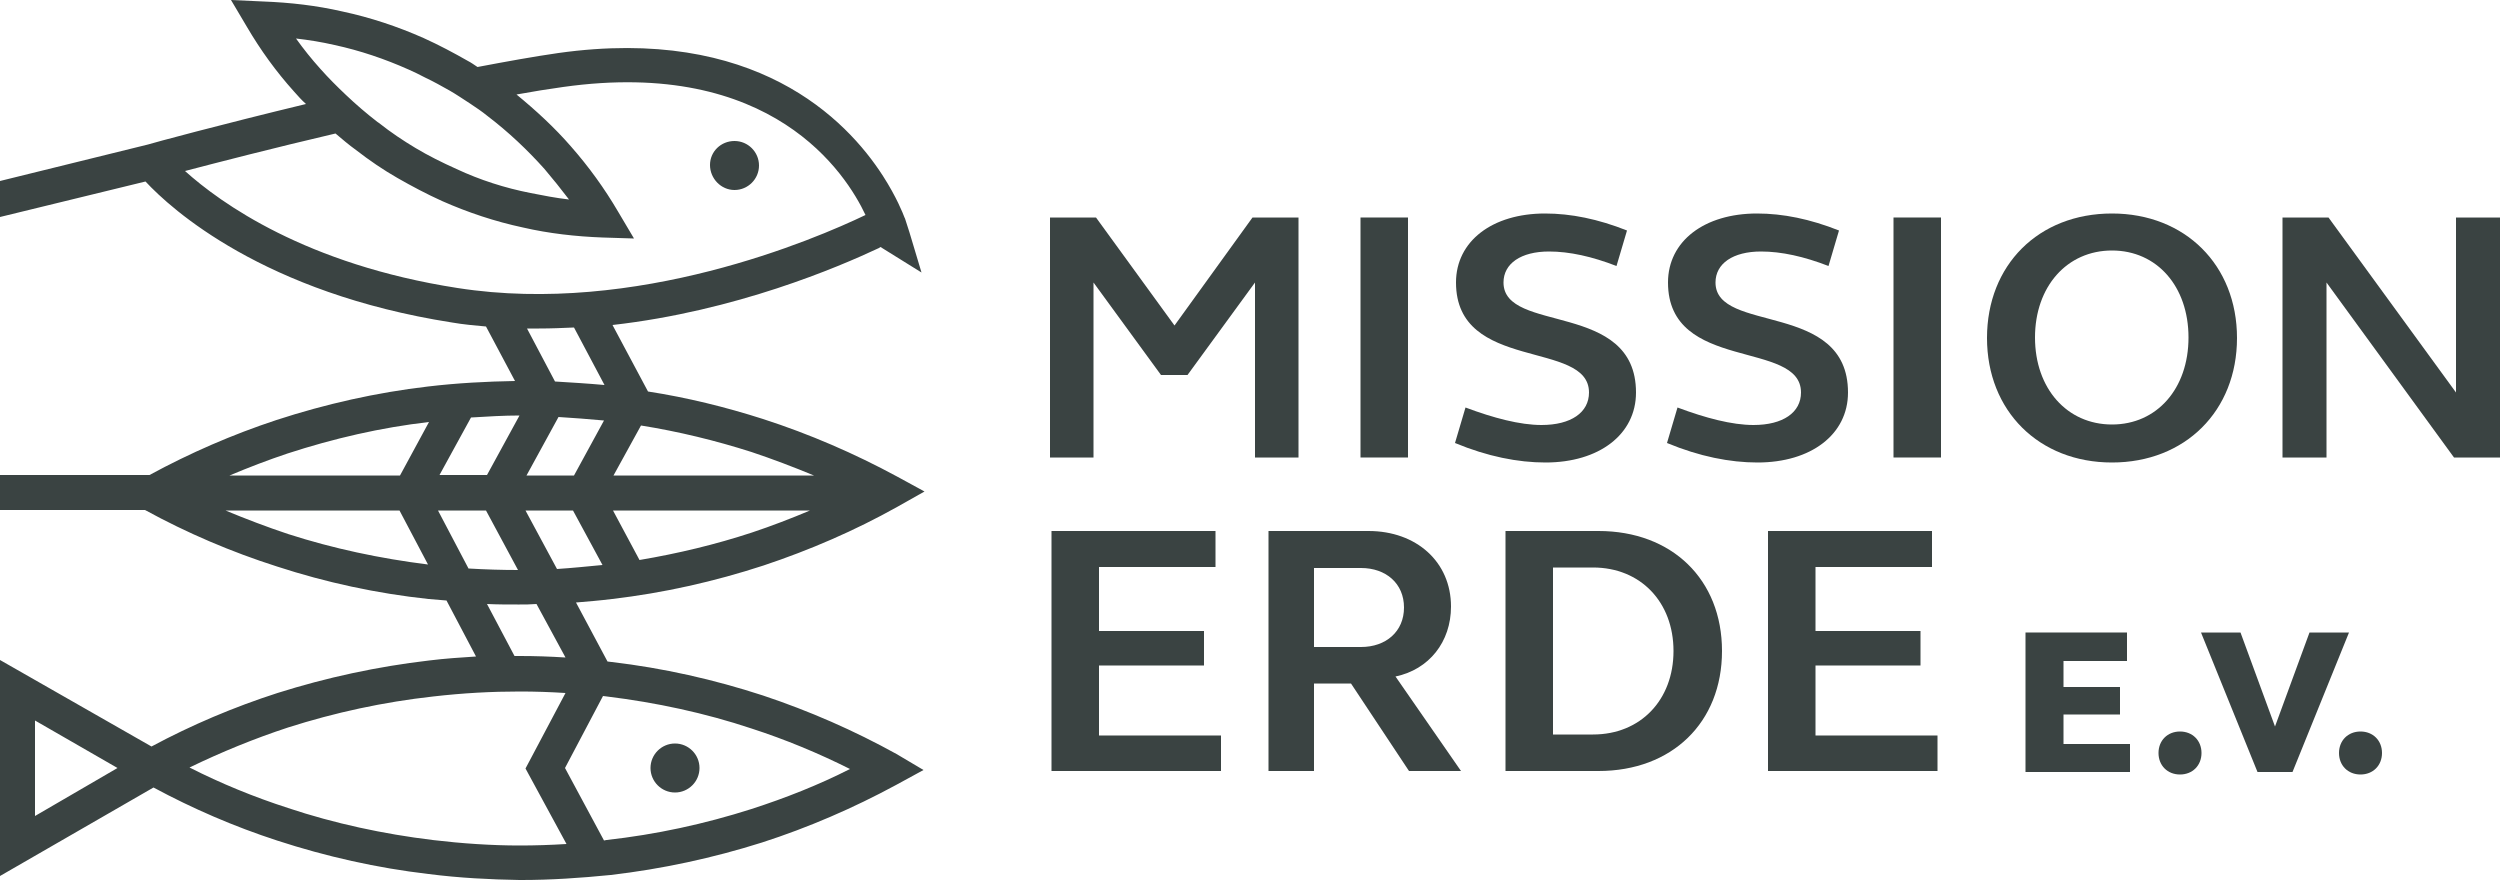 <?xml version="1.0" encoding="utf-8"?>
<!-- Generator: $$$/GeneralStr/196=Adobe Illustrator 27.6.0, SVG Export Plug-In . SVG Version: 6.00 Build 0)  -->
<svg version="1.1" id="Layer_1" xmlns="http://www.w3.org/2000/svg" xmlns:xlink="http://www.w3.org/1999/xlink" x="0px" y="0px"
	 viewBox="0 0 500 176" style="enable-background:new 0 0 500 176;" xml:space="preserve">
<style type="text/css">
	.st0{fill:#3A4342;}
</style>
<polygon class="st0" points="210,43.5 219.2,43.5 234.9,65.1 250.5,43.5 259.7,43.5 259.7,91.5 251,91.5 251,56.5 237.5,75 
	232.2,75 218.7,56.5 218.7,91.5 210,91.5 "/>
<rect x="272.1" y="43.5" class="st0" width="9.5" height="48"/>
<path class="st0" d="M309,42.7c5.2,0,10.6,1.1,16.4,3.4l-2.1,7.1c-4.9-1.9-9.4-2.9-13.5-2.9c-5.6,0-9.1,2.4-9.1,6.2
	c0,10.3,26.5,3.6,26.5,22c0,8.4-7.4,14-18.1,14c-5.5,0-11.6-1.2-18.1-3.9l2.1-7.1c5.6,2.1,10.9,3.5,15.2,3.5c5.9,0,9.5-2.5,9.5-6.5
	c0-10.6-26.6-4-26.6-22C291.2,48.2,298.5,42.7,309,42.7"/>
<path class="st0" d="M351.4,42.7c5.2,0,10.6,1.1,16.4,3.4l-2.1,7.1c-4.9-1.9-9.4-2.9-13.5-2.9c-5.6,0-9.1,2.4-9.1,6.2
	c0,10.3,26.5,3.6,26.5,22c0,8.4-7.4,14-18.1,14c-5.5,0-11.6-1.2-18.1-3.9l2.1-7.1c5.6,2.1,10.9,3.5,15.2,3.5c5.9,0,9.5-2.5,9.5-6.5
	c0-10.6-26.6-4-26.6-22C333.6,48.2,340.9,42.7,351.4,42.7"/>
<rect x="378.7" y="43.5" class="st0" width="9.5" height="48"/>
<path class="st0" d="M422.4,84.9c9,0,15.3-7.2,15.3-17.4s-6.3-17.4-15.3-17.4s-15.4,7.2-15.4,17.4S413.4,84.9,422.4,84.9
	 M422.4,42.7c14.6,0,25,10.3,25,24.9s-10.4,24.9-25,24.9s-25-10.3-25-24.9S407.7,42.7,422.4,42.7"/>
<polygon class="st0" points="456.5,43.5 465.7,43.5 491.2,78.5 491.2,43.5 500,43.5 500,91.5 490.8,91.5 465.3,56.5 465.3,91.5 
	456.5,91.5 "/>
<polygon class="st0" points="210.3,106.2 243.1,106.2 243.1,113.4 219.8,113.4 219.8,126.2 240.8,126.2 240.8,133.1 219.8,133.1 
	219.8,147.1 244.2,147.1 244.2,154.2 210.3,154.2 "/>
<path class="st0" d="M262.8,129.4h9.4c5,0,8.6-3.1,8.6-7.9s-3.6-7.9-8.6-7.9h-9.4V129.4L262.8,129.4z M253.7,106.2h20
	c9.6,0,16.5,6.2,16.5,15.1c0,7.1-4.4,12.6-11.1,14l13.1,18.9h-10.4l-11.6-17.5h-7.4v17.5h-9.1V106.2L253.7,106.2z"/>
<path class="st0" d="M318.6,113.5h-8v33.4h8c9.5,0,16.1-6.9,16.1-16.7S328.1,113.5,318.6,113.5 M301.1,106.2h18.6
	c14.7,0,24.7,9.7,24.7,24s-10,24-24.7,24h-18.6V106.2z"/>
<polygon class="st0" points="353.6,106.2 386.4,106.2 386.4,113.4 363.1,113.4 363.1,126.2 384.1,126.2 384.1,133.1 363.1,133.1 
	363.1,147.1 387.5,147.1 387.5,154.2 353.6,154.2 "/>
<polygon class="st0" points="405.1,126.5 425.4,126.5 425.4,132.2 412.7,132.2 412.7,137.4 424,137.4 424,142.9 412.7,142.9 
	412.7,148.8 426,148.8 426,154.4 405.1,154.4 "/>
<path class="st0" d="M436,146.3c2.5,0,4.3,1.8,4.3,4.3s-1.8,4.3-4.3,4.3s-4.3-1.8-4.3-4.3S433.5,146.3,436,146.3"/>
<polygon class="st0" points="458.5,154.4 451.5,154.4 440.2,126.5 448.1,126.5 455,145.3 461.9,126.5 469.8,126.5 "/>
<path class="st0" d="M472.1,146.3c2.5,0,4.3,1.8,4.3,4.3s-1.8,4.3-4.3,4.3s-4.3-1.8-4.3-4.3S469.6,146.3,472.1,146.3"/>
<path class="st0" d="M135,148.7c-2.7,0-4.9,2.2-4.9,4.9s2.2,4.9,4.9,4.9s4.9-2.2,4.9-4.9S137.7,148.7,135,148.7"/>
<path class="st0" d="M146.9,38c2.7,0,4.9-2.2,4.9-4.9s-2.2-4.9-4.9-4.9S142,30.3,142,33S144.2,38,146.9,38"/>
<path class="st0" d="M150.3,161.8c-9.4,3-19.1,5.1-29,6.2l-0.5,0.1l-7.8-14.5l7.6-14.4l0.8,0.1c9.8,1.2,19.6,3.3,28.9,6.4
	c6.8,2.2,13.3,4.9,19.7,8.1C163.7,157,157.1,159.6,150.3,161.8 M103.9,169.1c-5.6,0-11.5-0.4-17.4-1.1c-9.8-1.2-19.6-3.3-28.9-6.4
	c-6.8-2.2-13.4-4.9-19.7-8.1c6.4-3.1,13-5.8,19.7-8c9.4-3,19.1-5.1,29-6.2c6.1-0.7,11.7-1,17.4-1c3,0,6,0.1,9.1,0.3l-8,15.1
	l8.2,15.1C110.1,169,107,169.1,103.9,169.1 M93.7,113.7l-6.1-11.6h9.6l6.4,11.9C100.4,114,97.1,113.9,93.7,113.7 M80,95.1H45.9
	c3.8-1.6,7.7-3.1,11.6-4.4c9.2-3,18.7-5.2,28.3-6.3L80,95.1L80,95.1z M57.6,106.8c-4.2-1.4-8.4-3-12.5-4.7h34.8l5.7,10.8
	C76,111.7,66.6,109.7,57.6,106.8 M94.2,83.5c3.3-0.2,6.5-0.4,9.7-0.4l0,0l-6.5,11.9h-9.5L94.2,83.5z M91.5,57.6
	c-30.3-4.7-47.4-17-54.5-23.4c6.5-1.7,17.7-4.6,30.1-7.5c1.3,1.1,2.7,2.3,4.1,3.3c2.7,2.1,5.5,4,8.3,5.6c2.8,1.6,5.8,3.2,8.9,4.6
	c5.2,2.3,10.6,4.1,16.2,5.3c5.2,1.2,10.6,1.8,15.9,2l6.3,0.2l-3.2-5.4c-2.7-4.6-5.8-8.9-9.4-13c-3.3-3.8-7-7.2-10.9-10.4
	c3.3-0.6,6.4-1.1,9.3-1.5c41.8-5.9,56.6,17.3,60.5,25.6C163.1,47.8,127.3,63.2,91.5,57.6 M59.2,7.7C61.8,8,64.3,8.4,66.9,9
	c5.1,1.1,10.1,2.8,14.8,4.9c1.1,0.5,2.2,1,3.3,1.6c1.7,0.8,3.3,1.7,4.9,2.6c1.4,0.8,2.7,1.7,4.1,2.6c1.2,0.8,2.4,1.6,3.5,2.5
	c4.2,3.2,8,6.8,11.4,10.6l0,0c1.7,2,3.3,4,4.9,6.1c-2.6-0.3-5.2-0.8-7.7-1.3C101,37.6,96,36,91.3,33.8c-2.9-1.3-5.7-2.7-8.2-4.2
	c-2.5-1.5-4.9-3.1-7.3-5l-0.3-0.2c-2.2-1.7-4.3-3.5-6.3-5.4c-1.8-1.7-3.5-3.4-5.1-5.2C62.3,11.8,60.7,9.8,59.2,7.7 M111,76.3
	l-5.6-10.6c0.8,0,1.6,0,2.4,0c2.4,0,4.7-0.1,7-0.2l6.1,11.5C117.6,76.7,114.3,76.5,111,76.3 M114.8,95.1h-9.5l6.4-11.7
	c3,0.2,6,0.4,9.1,0.7L114.8,95.1L114.8,95.1z M113.1,131.5c-3.1-0.2-6.1-0.3-9.1-0.3c-0.4,0-0.7,0-1.1,0l-5.5-10.4
	c2.1,0.1,4.1,0.1,6.1,0.1h0.4c1.1,0,2.2,0,3.4-0.1L113.1,131.5L113.1,131.5z M111.4,113.8l-6.3-11.7h9.5l5.9,10.9
	C117.4,113.3,114.4,113.6,111.4,113.8 M7,163.2v-19.1l16.5,9.5C23.5,153.6,7,163.2,7,163.2z M162,102.1c-3.8,1.6-7.7,3.1-11.6,4.4
	c-7.3,2.4-14.8,4.2-22.5,5.5l-5.3-9.9H162z M128.2,85.1c7.5,1.2,14.9,3,22.1,5.3c4.2,1.4,8.4,3,12.5,4.7h-40.1L128.2,85.1z
	 M179.3,150.8c-8.5-4.7-17.4-8.6-26.7-11.7c-9.8-3.2-20-5.5-30.3-6.7l-0.8-0.1l-6.3-11.8c2.4-0.2,4.8-0.4,7.2-0.7
	c10.3-1.2,20.5-3.5,30.3-6.7c9.3-3.1,18.3-7,26.7-11.7l5.5-3.1l-5.5-3c-8.5-4.6-17.5-8.5-26.8-11.5c-7.5-2.4-15.2-4.3-23-5.5
	l-7.1-13.3c24.7-2.8,45.2-11.6,53.3-15.4l0.3-0.2l8.2,5.1l-2.4-8l0,0l-0.9-2.8l-0.1-0.2l0,0c-0.3-0.8-1.6-4.1-4.3-8.3
	c-7.4-11.5-25.7-30.1-64.9-24.6c-4.9,0.7-10.4,1.7-16.2,2.8c-0.6-0.4-1.3-0.9-1.9-1.2c-2.8-1.6-5.8-3.2-8.9-4.6
	c-5.2-2.3-10.6-4.1-16.2-5.3c-5.2-1.2-10.5-1.8-15.8-2L46.2,0l3.2,5.4c2.7,4.6,5.8,8.9,9.4,12.9c0.8,0.9,1.5,1.7,2.4,2.5
	c-17,4.1-30.7,7.8-31.6,8.1L0,36.2v7.2l29.1-7.1c5.1,5.5,23.6,22.3,61.3,28.2c2.3,0.4,4.6,0.6,6.8,0.8l5.8,10.9
	c-5.7,0.1-11.5,0.4-17.4,1.1c-10.3,1.2-20.5,3.5-30.3,6.7c-8.8,2.9-17.3,6.6-25.4,11H0v7h29c8.4,4.6,17.3,8.4,26.4,11.3
	c9.8,3.2,20,5.4,30.3,6.5c1.2,0.1,2.4,0.2,3.6,0.3l5.9,11.2c-3.1,0.2-6.2,0.4-9.4,0.8c-10.3,1.2-20.5,3.4-30.3,6.5
	c-8.7,2.8-17.2,6.4-25.2,10.7L0,132v43.2l30.7-17.7c7.8,4.2,16.1,7.8,24.7,10.6c9.8,3.2,20,5.5,30.3,6.7c6.2,0.8,12.4,1.1,18.2,1.2
	h0.4c5.8,0,11.8-0.4,17.8-1c10.3-1.2,20.5-3.4,30.3-6.5c9.3-3,18.3-6.9,26.8-11.5l5.5-3L179.3,150.8L179.3,150.8z"/>
</svg>

